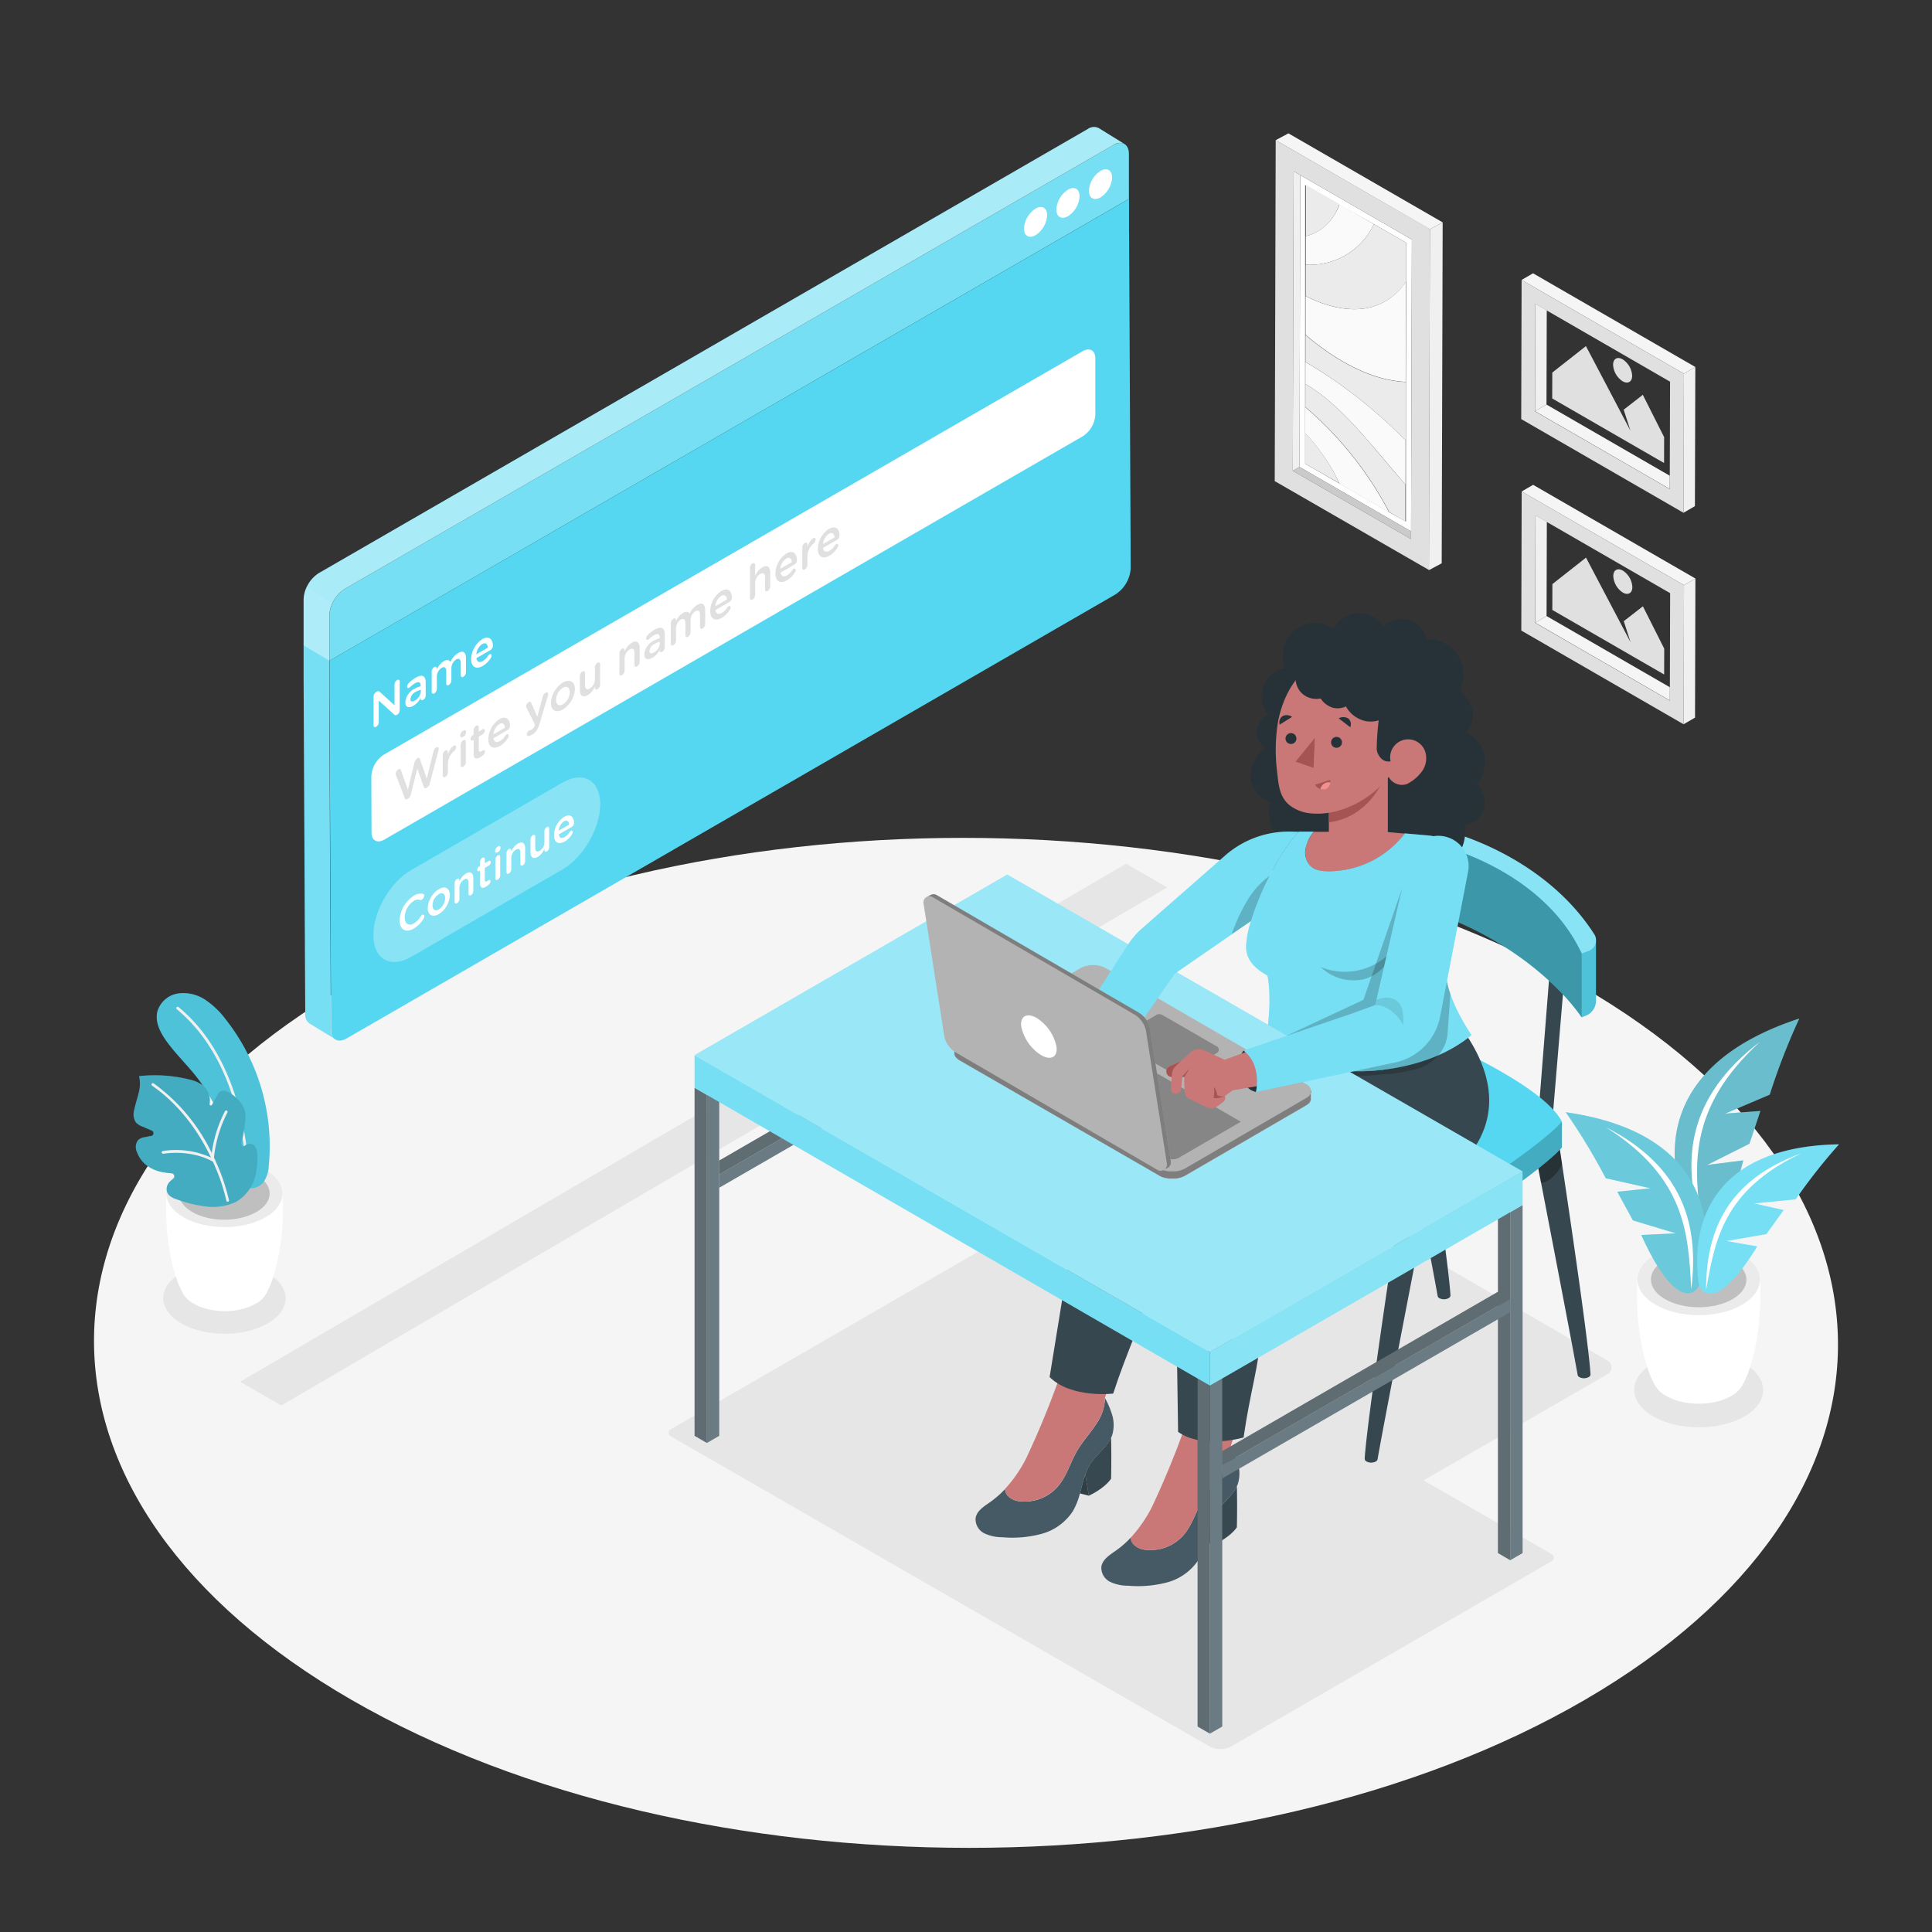 <svg xmlns="http://www.w3.org/2000/svg" viewBox="0 0 500 500"><rect x="0" y="0" width="500" height="500" fill="#333333" stroke="none"/><g id="freepik--Floor--inject-4"><path d="M409,255.09c-88.41-51-231.28-51-319.12,0S2.55,388.9,91,439.94s231.28,51.05,319.12,0S497.45,306.14,409,255.09Z" style="fill:#f5f5f5"></path></g><g id="freepik--Shadows--inject-4"><path d="M69.24,329.48c-6.21-3.58-16.23-3.58-22.4,0s-6.13,9.39.07,13,16.24,3.59,22.4,0S75.44,333.06,69.24,329.48Z" style="fill:#e6e6e6"></path><polygon points="302.07 229.66 72.81 363.74 62.16 357.59 291.43 223.52 302.07 229.66" style="fill:#e6e6e6"></polygon><path d="M416.05,352.12l-50.73-29.38a9.18,9.18,0,0,0-9.17,0L309.9,349.45l-47.52-27.33a6.1,6.1,0,0,0-6.1,0l-82.74,47.8a1,1,0,0,0,0,1.76l139.23,80.16a6.14,6.14,0,0,0,6.11,0L401.62,404a1,1,0,0,0,0-1.76l-33.2-19.12,47.63-27.51A2,2,0,0,0,416.05,352.12Z" style="fill:#e6e6e6"></path><path d="M451.38,352.88c-6.54-3.77-17.11-3.77-23.61,0s-6.46,9.9.08,13.68,17.11,3.77,23.61,0S457.92,356.66,451.38,352.88Z" style="fill:#e6e6e6"></path></g><g id="freepik--Pictures--inject-4"><polygon points="400.3 80.31 432.21 98.74 432.14 123.12 400.23 104.7 400.3 80.31" style="fill:none"></polygon><polygon points="400.3 80.31 400.23 104.7 397.27 106.42 397.35 78.61 400.3 80.31" style="fill:#f0f0f0"></polygon><polygon points="432.14 123.12 432.13 126.54 397.27 106.42 400.23 104.7 432.14 123.12" style="fill:#f5f5f5"></polygon><path d="M393.69,108.46l42,24.25.1-36-42-24.25Zm3.58-2,.08-27.81,2.95,1.7,31.91,18.43-.07,24.38v3.42Z" style="fill:#e0e0e0"></path><polygon points="393.79 72.45 396.75 70.73 438.75 94.98 435.79 96.7 393.79 72.45" style="fill:#f5f5f5"></polygon><polygon points="438.75 94.98 438.64 130.99 435.69 132.71 435.79 96.7 438.75 94.98" style="fill:#f0f0f0"></polygon><polygon points="400.32 135.05 432.23 153.47 432.16 177.86 400.25 159.43 400.32 135.05" style="fill:none"></polygon><polygon points="400.32 135.05 400.25 159.43 397.3 161.15 397.37 133.34 400.32 135.05" style="fill:#f0f0f0"></polygon><polygon points="432.16 177.86 432.15 181.28 397.3 161.15 400.25 159.43 432.16 177.86" style="fill:#f5f5f5"></polygon><path d="M393.71,163.19l42,24.25.1-36-42-24.25Zm3.58-2,.08-27.81,2.95,1.71,31.91,18.42-.07,24.39v3.42Z" style="fill:#e0e0e0"></path><polygon points="393.81 127.19 396.77 125.47 438.77 149.72 435.81 151.43 393.81 127.19" style="fill:#f5f5f5"></polygon><polygon points="438.77 149.72 438.67 185.72 435.71 187.44 435.81 151.43 438.77 149.72" style="fill:#f0f0f0"></polygon><path d="M351,95.35h0c-.38-.18-.76-.36-1.14-.56h0C350.23,95,350.61,95.17,351,95.35Z" style="fill:none"></path><path d="M351.41,95.55h0l-.42-.2h0Z" style="fill:none"></path><polygon points="337.98 47.84 346.7 52.87 355.57 57.99 346.7 52.87 337.98 47.84" style="fill:none"></polygon><polygon points="337.9 76.6 337.92 68.5 337.94 61.11 337.92 68.5 337.9 76.6" style="fill:none"></polygon><path d="M349.85,94.79l-.24-.12.24.12Z" style="fill:none"></path><polygon points="337.8 112.09 337.81 105.32 337.83 99.4 337.81 105.32 337.8 112.09" style="fill:none"></polygon><path d="M354.8,97c-1.12-.4-2.25-.87-3.39-1.4h0C352.55,96.08,353.68,96.55,354.8,97Z" style="fill:none"></path><polygon points="363.89 72.82 363.82 98.82 363.78 113.89 363.82 98.82 363.89 72.82" style="fill:none"></polygon><path d="M337.82,105.32V99.4l.27.15.5.29c4.37,2.64,8.76,6.8,12.85,11.28q1,1.13,2,2.25c3.44,3.95,6.82,8.13,10.28,12l0,9.57-4.18-2.41A91.85,91.85,0,0,0,337.82,105.32Z" style="fill:#ebebeb"></path><path d="M337.77,120l0-7.92a50.2,50.2,0,0,1,8.87,13Z" style="fill:#ebebeb"></path><path d="M346.67,125.14a50.2,50.2,0,0,0-8.87-13l0-6.77a91.85,91.85,0,0,1,21.72,27.25l-12.87-7.43Z" style="fill:#fafafa"></path><path d="M351.41,95.55h0" style="fill:none;stroke:gray;stroke-linecap:round;stroke-linejoin:round;stroke-width:0px"></path><path d="M351,95.35h0" style="fill:none;stroke:gray;stroke-linecap:round;stroke-linejoin:round;stroke-width:0px"></path><path d="M355.4,97.16l-.6-.21c-1.12-.4-2.25-.87-3.39-1.4l-.41-.2c-.39-.18-.77-.36-1.15-.56-.66-.34-1.32-.69-2-1.06.67.37,1.33.72,2,1.06l-.24-.12c-.58-.3-1.16-.61-1.75-.94l-.37-.21-.3-.18a63,63,0,0,1-8.94-6.4l-.38-.33,0-10c6.35,3.25,12.6,4.26,17.64,2.69a15.42,15.42,0,0,0,8.35-6.47l-.07,26A30.69,30.69,0,0,1,355.4,97.16Z" style="fill:#fafafa"></path><path d="M351.45,111.12c-4.09-4.48-8.48-8.64-12.85-11.28l-.5-.29-.27-.15,0-5.74a124.55,124.55,0,0,1,23.39,17.81c.85.81,1.69,1.63,2.54,2.42l0,11.52c-3.46-3.91-6.84-8.09-10.28-12Q352.47,112.25,351.45,111.12Z" style="fill:#fafafa"></path><path d="M337.85,93.66l0-7,.38.33a63,63,0,0,0,8.94,6.4l.3.18.37.21c.59.33,1.17.64,1.75.94l.24.12.16.09h0l-.16-.09c.38.2.76.38,1.14.56l.42.2c1.14.53,2.27,1,3.39,1.4l-.64-.24.64.24.6.21a30.69,30.69,0,0,0,8.42,1.66l0,15.07c-.85-.79-1.69-1.61-2.54-2.42A124.55,124.55,0,0,0,337.85,93.66Z" style="fill:#ebebeb"></path><path d="M337.92,68.5l0-7.39c4-.94,7.13-3.87,8.76-8.24L355.57,58A18.3,18.3,0,0,1,337.92,68.5Z" style="fill:#fafafa"></path><path d="M355.54,79.29c-5,1.57-11.29.56-17.64-2.69l0-8.1A18.3,18.3,0,0,0,355.57,58l8.35,4.82,0,10A15.42,15.42,0,0,1,355.54,79.29Z" style="fill:#ebebeb"></path><path d="M336.31,120.84l28.87,16.67L365.39,62,336.52,45.32Zm23.23,11.73-12.87-7.43h0l-8.9-5.13,0-7.92,0-6.77V99.4l0-5.74,0-7,0-10,0-8.1,0-7.39,0-13.27,8.72,5L355.57,58l8.35,4.82,0,10-.07,26,0,15.07,0,11.52,0,9.57Z" style="fill:#fff"></path><path d="M350,94.89h0" style="fill:none;stroke:gray;stroke-linecap:round;stroke-linejoin:round;stroke-width:0px"></path><path d="M350,94.88l-.16-.09" style="fill:none;stroke:gray;stroke-linecap:round;stroke-linejoin:round;stroke-width:0px"></path><path d="M347.86,93.73c.67.37,1.33.72,2,1.06" style="fill:none;stroke:gray;stroke-linecap:round;stroke-linejoin:round;stroke-width:0px"></path><line x1="349.85" y1="94.79" x2="349.85" y2="94.79" style="fill:none;stroke:gray;stroke-linecap:round;stroke-linejoin:round;stroke-width:0px"></line><path d="M354.8,97l-.64-.24" style="fill:none;stroke:gray;stroke-linecap:round;stroke-linejoin:round;stroke-width:0px"></path><path d="M337.94,61.11l0-13.27,8.72,5C345.07,57.24,342,60.17,337.94,61.11Z" style="fill:#ebebeb"></path><polygon points="336.31 120.84 365.18 137.5 365.17 139.51 334.57 121.84 336.31 120.84" style="fill:#cacaca"></polygon><polygon points="336.52 45.32 336.31 120.84 334.57 121.84 334.79 44.32 336.52 45.32" style="fill:#f0f0f0"></polygon><path d="M329.9,124.51l39.91,23,.25-88.23-39.91-23Zm4.67-2.67.22-77.52,1.73,1L365.39,62l-.21,75.52v2Z" style="fill:#e0e0e0"></path><polygon points="330.15 36.28 333.44 34.51 373.36 57.55 370.06 59.32 330.15 36.28" style="fill:#f5f5f5"></polygon><polygon points="373.36 57.55 373.11 145.78 369.81 147.55 370.06 59.32 373.36 57.55" style="fill:#f0f0f0"></polygon><polygon points="410.44 89.57 401.73 96.42 401.71 103.12 430.66 119.83 430.68 113.14 425.16 102.18 420.21 106.03 421.96 111.47 419.42 106.64 410.44 89.57" style="fill:#e0e0e0"></polygon><path d="M419.94,93c-1.36-.79-2.47-.16-2.47,1.41a5.43,5.43,0,0,0,2.46,4.26c1.36.78,2.47.15,2.47-1.41A5.37,5.37,0,0,0,419.94,93Z" style="fill:#e0e0e0"></path><polygon points="410.46 144.31 401.76 151.16 401.74 157.85 430.68 174.56 430.7 167.87 425.18 156.91 420.23 160.76 421.98 166.2 419.44 161.37 410.46 144.31" style="fill:#e0e0e0"></polygon><path d="M420,147.68c-1.37-.79-2.48-.16-2.48,1.41a5.44,5.44,0,0,0,2.46,4.26c1.36.79,2.47.15,2.47-1.41A5.4,5.4,0,0,0,420,147.68Z" style="fill:#e0e0e0"></path></g><g id="freepik--Plants--inject-4"><path d="M73.1,308.87l-15,.44-15-.44c-.64,10.14,1.34,20.48,4.07,25.53h0a6.86,6.86,0,0,0,3,3c4.43,2.56,11.6,2.56,16,0a6.63,6.63,0,0,0,3-3.11C71.78,329.25,73.74,319,73.1,308.87Z" style="fill:#fff"></path><path d="M68.66,302.72c5.89,3.39,5.92,8.9.07,12.3s-15.36,3.4-21.24,0-5.92-8.91-.07-12.3S62.78,299.32,68.66,302.72Z" style="fill:#ebebeb"></path><path d="M66.34,304.07c4.59,2.65,4.61,6.95,0,9.6s-12,2.65-16.58,0-4.61-6.95-.05-9.6S61.74,301.42,66.34,304.07Z" style="fill:#e0e0e0"></path><g style="opacity:0.15"><path d="M66.34,304.07c4.59,2.65,4.61,6.95,0,9.6s-12,2.65-16.58,0-4.61-6.95-.05-9.6S61.74,301.42,66.34,304.07Z"></path></g><path d="M50.41,278.12c-2.44-3-5.28-5.75-7.52-8.94-1.53-2.18-2.8-4.85-2.16-7.43A6.64,6.64,0,0,1,46,257.12a10.15,10.15,0,0,1,7.06,1.58,21.61,21.61,0,0,1,5.33,5.08,53,53,0,0,1,11.17,37.85,8,8,0,0,1-1.4,4.36,4.35,4.35,0,0,1-4.49,1.37c-4.09-1.22-3.55-6.75-4.22-10a45.26,45.26,0,0,0-4.7-12.76A44.6,44.6,0,0,0,50.41,278.12Z" style="fill:#55D7F1"></path><path d="M50.41,278.12c-2.44-3-5.28-5.75-7.52-8.94-1.53-2.18-2.8-4.85-2.16-7.43A6.64,6.64,0,0,1,46,257.12a10.15,10.15,0,0,1,7.06,1.58,21.61,21.61,0,0,1,5.33,5.08,53,53,0,0,1,11.17,37.85,8,8,0,0,1-1.4,4.36,4.35,4.35,0,0,1-4.49,1.37c-4.09-1.22-3.55-6.75-4.22-10a45.26,45.26,0,0,0-4.7-12.76A44.6,44.6,0,0,0,50.41,278.12Z" style="opacity:0.1"></path><path d="M63.92,303.24a.36.36,0,0,1-.29-.34c-.29-6.57-2.42-29-17.88-41.71a.36.36,0,1,1,.46-.56c15.68,12.91,17.84,35.6,18.13,42.24a.34.34,0,0,1-.34.37Z" style="fill:#f0f0f0"></path><path d="M66.18,304a11,11,0,0,1-5,7,14.15,14.15,0,0,1-7.6,1.27,33.73,33.73,0,0,1-7.7-1.83c-1.24-.42-2.62-1-2.75-2.51a2.76,2.76,0,0,1,.87-2.17c.25-.23.52-.47.8-.68a.8.8,0,0,0-.42-1.43,17.7,17.7,0,0,1-2.19-.27,9.79,9.79,0,0,1-4.62-2.08,7.77,7.77,0,0,1-2.13-3.16,3,3,0,0,1,.31-3.1,3.35,3.35,0,0,1,1.71-.74c.55-.12,1.1-.22,1.65-.31a.73.73,0,0,0,.17-1.4l-2.33-1a4.39,4.39,0,0,1-1.77-1.1,3.88,3.88,0,0,1-.45-3.21c.29-1.46.79-2.86,1.13-4.31A9.16,9.16,0,0,0,36,278.5a37.21,37.21,0,0,1,13,.87,9.27,9.27,0,0,1,3.56,1.56,5.2,5.2,0,0,1,1.68,4.8.34.34,0,0,0,.64.18l1.49-2.75a1.76,1.76,0,0,1,2.31-.74,10.69,10.69,0,0,1,3.41,2.68,5.9,5.9,0,0,1,1.45,4.36,37.53,37.53,0,0,1-1.08,6.4.59.59,0,0,0,.93.62l.07-.05a2,2,0,0,1,1.4-.41c1.32.17,1.65,1.5,1.74,2.64A21.84,21.84,0,0,1,66.18,304Z" style="fill:#55D7F1"></path><path d="M66.18,304a11,11,0,0,1-5,7,14.15,14.15,0,0,1-7.6,1.27,33.73,33.73,0,0,1-7.7-1.83c-1.24-.42-2.62-1-2.75-2.51a2.76,2.76,0,0,1,.87-2.17c.25-.23.52-.47.8-.68a.8.8,0,0,0-.42-1.43,17.7,17.7,0,0,1-2.19-.27,9.79,9.79,0,0,1-4.62-2.08,7.77,7.77,0,0,1-2.13-3.16,3,3,0,0,1,.31-3.1,3.35,3.35,0,0,1,1.71-.74c.55-.12,1.1-.22,1.65-.31a.73.73,0,0,0,.17-1.4l-2.33-1a4.39,4.39,0,0,1-1.77-1.1,3.88,3.88,0,0,1-.45-3.21c.29-1.46.79-2.86,1.13-4.31A9.16,9.16,0,0,0,36,278.5a37.21,37.21,0,0,1,13,.87,9.27,9.27,0,0,1,3.56,1.56,5.2,5.2,0,0,1,1.68,4.8.34.34,0,0,0,.64.18l1.49-2.75a1.76,1.76,0,0,1,2.31-.74,10.69,10.69,0,0,1,3.41,2.68,5.9,5.9,0,0,1,1.45,4.36,37.53,37.53,0,0,1-1.08,6.4.59.59,0,0,0,.93.62l.07-.05a2,2,0,0,1,1.4-.41c1.32.17,1.65,1.5,1.74,2.64A21.84,21.84,0,0,1,66.18,304Z" style="opacity:0.2"></path><path d="M59.25,310.55a53.21,53.21,0,0,0-3.51-10.18.36.36,0,0,0-.12-.27c-.08-.17-.16-.35-.25-.53a33,33,0,0,1,3.48-11.65.36.36,0,0,0-.13-.49.37.37,0,0,0-.49.13A33.35,33.35,0,0,0,54.8,298.4a47.56,47.56,0,0,0-15-18,.36.36,0,1,0-.41.59c7.55,5.25,12.31,12.53,15.21,18.58a22,22,0,0,0-12.45-1.69.36.36,0,0,0,0,.71h.14c.06,0,6.9-1.26,12.81,2.05a52.11,52.11,0,0,1,3.48,10.08.37.37,0,0,0,.28.28H59A.36.36,0,0,0,59.25,310.55Z" style="fill:#f0f0f0"></path><path d="M455.45,331.16l-15.84.46-15.83-.46c-.68,10.69,1.41,21.59,4.29,26.91h0a7.21,7.21,0,0,0,3.13,3.19c4.67,2.69,12.22,2.69,16.86,0a7.1,7.1,0,0,0,3.14-3.27C454.06,352.63,456.13,341.8,455.45,331.16Z" style="fill:#fff"></path><path d="M450.77,324.67c6.21,3.58,6.24,9.39.08,13s-16.19,3.58-22.39,0-6.24-9.38-.08-13S444.57,321.09,450.77,324.67Z" style="fill:#ebebeb"></path><path d="M448.32,326.1c4.84,2.79,4.87,7.32.06,10.12s-12.63,2.79-17.47,0-4.87-7.33-.06-10.12S443.48,323.3,448.32,326.1Z" style="fill:#e0e0e0"></path><g style="opacity:0.15"><path d="M448.32,326.1c4.84,2.79,4.87,7.32.06,10.12s-12.63,2.79-17.47,0-4.87-7.33-.06-10.12S443.48,323.3,448.32,326.1Z"></path></g><path d="M465.65,263.6c-35.68,11.68-36,35.55-28,52.55,2,3.44,8.16,5.29,13.51-15.85l-9.37,1.2L452.75,296l2.83-8.48-9.1.68L458,283.3A170.39,170.39,0,0,1,465.65,263.6Z" style="fill:#55D7F1"></path><path d="M465.65,263.6c-35.68,11.68-36,35.55-28,52.55,2,3.44,8.16,5.29,13.51-15.85l-9.37,1.2L452.75,296l2.83-8.48-9.1.68L458,283.3A170.39,170.39,0,0,1,465.65,263.6Z" style="opacity:0.2"></path><path d="M465.65,263.6c-35.68,11.68-36,35.55-28,52.55,2,3.44,8.16,5.29,13.51-15.85l-9.37,1.2L452.75,296l2.83-8.48-9.1.68L458,283.3A170.39,170.39,0,0,1,465.65,263.6Z" style="fill:#fff;opacity:0.2"></path><path d="M455.55,269.56c-18.81,14.29-20.51,30.66-15.19,47.75C438.47,302.26,436.44,287,455.55,269.56Z" style="fill:#fff"></path><path d="M405.21,287.84c35.17,5,39.44,27.13,34.77,44.3-1.31,3.54-6.73,6.28-15.21-12.52l8.92-.44-11.09-3.34-4.05-7.42,8.59-.89-11.57-2.6A161,161,0,0,0,405.21,287.84Z" style="fill:#55D7F1"></path><path d="M405.21,287.84c35.17,5,39.44,27.13,34.77,44.3-1.31,3.54-6.73,6.28-15.21-12.52l8.92-.44-11.09-3.34-4.05-7.42,8.59-.89-11.57-2.6A161,161,0,0,0,405.21,287.84Z" style="fill:#fff;opacity:0.2"></path><path d="M405.21,287.84c35.17,5,39.44,27.13,34.77,44.3-1.31,3.54-6.73,6.28-15.21-12.52l8.92-.44-11.09-3.34-4.05-7.42,8.59-.89-11.57-2.6A161,161,0,0,0,405.21,287.84Z" style="opacity:0.1"></path><path d="M415.6,291.73c19.9,10.17,24.2,25.14,22.09,41.94C436.94,319.34,436.31,304.83,415.6,291.73Z" style="fill:#fff"></path><path d="M475.94,296.15c-32.25.53-38.58,20-36.3,36,.79,3.34,5.36,6.41,15.12-9.58l-8-1.4,10.37-1.77,4.48-6.24L454,311.45l10.72-1.06A148,148,0,0,1,475.94,296.15Z" style="fill:#55D7F1"></path><path d="M466.14,298.49c-19.07,6.94-24.62,19.95-24.6,35.33C443.82,321,446,308,466.14,298.49Z" style="fill:#fff"></path><path d="M475.94,296.15c-32.25.53-38.58,20-36.3,36,.79,3.34,5.36,6.41,15.12-9.58l-8-1.4,10.37-1.77,4.48-6.24L454,311.45l10.72-1.06A148,148,0,0,1,475.94,296.15Z" style="fill:#fff;opacity:0.2"></path></g><g id="freepik--Window--inject-4"><path d="M89.68,268.74a4,4,0,0,1-.77.35A4,4,0,0,0,89.68,268.74Z" style="fill:#455a64"></path><path d="M88.37,269.22l-.16,0Z" style="fill:#455a64"></path><path d="M87,269.08h0l0,0Z" style="fill:#455a64"></path><path d="M284.37,33.17h0a2.76,2.76,0,0,0-2.86.23l-199,114.93a8.66,8.66,0,0,0-3.94,6.83l0,7.37h0l0,0v.29l0,12.51v.28L79,262.38a2.77,2.77,0,0,0,1.12,2.51h0l0,0,0,0,6.58,4a2.77,2.77,0,0,1-1.08-2.47l-.42-87h0l0-12.8,0,0,0-7.37a8.74,8.74,0,0,1,3.94-6.84l199-114.92a2.8,2.8,0,0,1,2.76-.29Z" style="fill:#55D7F1"></path><path d="M78.59,155.17l0,7.37h0l0,0v.29l0,12.51v.28L79,262.38a2.77,2.77,0,0,0,1.12,2.51h0l0,0,0,0,6.58,4a2.77,2.77,0,0,1-1.08-2.47l-.42-87h0l0-12.8,0,0,0-7.37a7.64,7.64,0,0,1,.87-3.32L79.35,152A7.42,7.42,0,0,0,78.59,155.17Z" style="fill:#fff;opacity:0.2"></path><path d="M85.27,171v-4.3l0,0,0-7.37a7.64,7.64,0,0,1,.87-3.32L79.35,152a7.42,7.42,0,0,0-.76,3.13l0,7.37h0l0,0v.29l0,4.25L85.26,171Z" style="fill:#fff;opacity:0.4"></path><path d="M284.37,33.17h0a2.76,2.76,0,0,0-2.86.23l-199,114.93a8.42,8.42,0,0,0-3.18,3.7L86.13,156a8.37,8.37,0,0,1,3.07-3.52l199-114.92a2.8,2.8,0,0,1,2.76-.29Z" style="fill:#fff;opacity:0.5"></path><path d="M292.15,47.19l0,0,0-7.37c0-2.52-1.79-3.53-4-2.27L89.2,152.43a8.74,8.74,0,0,0-3.94,6.84l0,7.34,0,0V171L292.16,51.47Z" style="fill:#55D7F1"></path><path d="M292.15,47.19l0,0,0-7.37c0-2.52-1.79-3.53-4-2.27L89.2,152.43a8.74,8.74,0,0,0-3.94,6.84l0,7.34,0,0V171L292.16,51.47Z" style="fill:#fff;opacity:0.2"></path><path d="M292.19,60l0-8.52L85.27,171l0,8.5h0l.42,87c0,2.5,1.77,3.52,4,2.26l199-114.93a8.69,8.69,0,0,0,3.94-6.82l-.42-87Z" style="fill:#55D7F1"></path><path d="M102.77,176c.37-.22.67-.05.67.37l0,7.45a1.48,1.48,0,0,1-.66,1.17l-.06,0a.52.52,0,0,1-.7-.07l-4-3.61,0,5.63a1.5,1.5,0,0,1-.66,1.15c-.38.21-.68,0-.68-.38l0-7.44a1.51,1.51,0,0,1,.68-1.19l.15-.08a.53.53,0,0,1,.71,0l3.88,3.52,0-5.45A1.47,1.47,0,0,1,102.77,176Z" style="fill:#fff"></path><path d="M109.54,175c.43.23.63.83.63,1.7V180a1.39,1.39,0,0,1-.65,1.12c-.39.22-.65.06-.65-.28v-.25a4.87,4.87,0,0,1-1.9,2.07c-1.09.63-2.06.47-2.07-.87v0a4.29,4.29,0,0,1,2.4-3.55,5.19,5.19,0,0,1,1.57-.62v-.17c0-.95-.51-1.16-1.45-.62a5.54,5.54,0,0,0-1.29,1,2.12,2.12,0,0,1-.21.15c-.31.18-.57.05-.57-.31a1.29,1.29,0,0,1,.37-.82,8.45,8.45,0,0,1,1.87-1.47C108.48,174.89,109.12,174.78,109.54,175Zm-.63,4v-.45a3.7,3.7,0,0,0-1.33.5,2.39,2.39,0,0,0-1.37,1.91v0c0,.65.5.73,1.14.36a3,3,0,0,0,1.56-2.34" style="fill:#fff"></path><path d="M118.59,169c1.27-.73,2-.25,2,1.39V174a1.46,1.46,0,0,1-.66,1.15c-.38.22-.68,0-.68-.38v-3.11c0-1.06-.43-1.38-1.18-1a2.71,2.71,0,0,0-1.25,2.38v3.09a1.45,1.45,0,0,1-.66,1.14c-.37.22-.67.06-.67-.37v-3.12c0-1-.45-1.37-1.19-.94a2.71,2.71,0,0,0-1.24,2.38v3.08a1.45,1.45,0,0,1-.67,1.15c-.37.21-.67,0-.67-.38v-5.3a1.42,1.42,0,0,1,.66-1.15c.37-.22.67,0,.67.38v.32a4.59,4.59,0,0,1,1.78-2.19c.84-.48,1.44-.36,1.75.18A5,5,0,0,1,118.59,169Z" style="fill:#fff"></path><path d="M127.56,167.12a1.35,1.35,0,0,1-.63,1.11l-3.65,2.11c.15,1,.82,1.22,1.68.73a4.08,4.08,0,0,0,1.38-1.39,1.14,1.14,0,0,1,.35-.34c.29-.17.52,0,.52.33a1.21,1.21,0,0,1-.17.57,6,6,0,0,1-2.1,2.1c-1.69,1-3,.31-3-1.76v0a6.37,6.37,0,0,1,2.84-5.14C126.64,164.35,127.56,165.58,127.56,167.12Zm-4.29,2.21,3-1.73c-.09-.94-.6-1.42-1.48-.91a3.5,3.5,0,0,0-1.51,2.64" style="fill:#fff"></path><path d="M280.21,90.88c1.79-1,3.26-.21,3.26,1.86l0,14.55a7.12,7.12,0,0,1-3.24,5.61L99.41,217.32c-1.8,1-3.26.2-3.26-1.86l-.05-14.55a7.18,7.18,0,0,1,3.24-5.61Z" style="fill:#fff"></path><path d="M108,196.22c.35-.2.59-.08.69.23l1.76,5.07,1.76-7.14a1.56,1.56,0,0,1,.66-.94c.37-.21.67-.06.68.36a1.15,1.15,0,0,1-.07.35l-2.26,8.68a1.7,1.7,0,0,1-.71,1l-.13.08c-.33.19-.58.09-.69-.24L108,198.91l-1.7,6.8a1.67,1.67,0,0,1-.71,1l-.13.07a.44.44,0,0,1-.71-.23l-2.3-6a.61.61,0,0,1-.06-.28,1.49,1.49,0,0,1,.7-1.16c.32-.19.58-.09.67.19l1.8,5.07,1.72-7.08a1.63,1.63,0,0,1,.68-1Z" style="fill:#e0e0e0"></path><path d="M117.38,193c.42-.24.66-.07.67.38a1.43,1.43,0,0,1-.53,1,4.35,4.35,0,0,0-1.6,3.54v2a1.49,1.49,0,0,1-.67,1.16c-.37.21-.66,0-.67-.39v-5.3a1.43,1.43,0,0,1,.66-1.15c.37-.22.67-.05.67.38v.69A4.25,4.25,0,0,1,117.38,193Z" style="fill:#e0e0e0"></path><path d="M119.87,189.11c.43-.25.76-.14.76.31v.08a1.5,1.5,0,0,1-.76,1.21c-.43.24-.76.13-.76-.33v-.07A1.5,1.5,0,0,1,119.87,189.11Z" style="fill:#e0e0e0"></path><path d="M119.87,191.59c.38-.22.68-.05.68.38l0,5.3a1.45,1.45,0,0,1-.68,1.16c-.36.21-.66,0-.66-.38l0-5.3A1.48,1.48,0,0,1,119.87,191.59Z" style="fill:#e0e0e0"></path><path d="M123.24,187.82c.36-.21.66,0,.66.38v1.14l1-.61c.32-.18.59,0,.59.32a1.27,1.27,0,0,1-.58,1l-1,.6V194c0,.59.27.68.72.41.15-.08.29-.2.33-.22.3-.17.57,0,.57.31a1.28,1.28,0,0,1-.36.8,4.16,4.16,0,0,1-.91.7c-1,.57-1.68.48-1.69-1v-3.53l-.21.12c-.33.19-.58,0-.58-.32a1.21,1.21,0,0,1,.57-1l.22-.13V189A1.47,1.47,0,0,1,123.24,187.82Z" style="fill:#e0e0e0"></path><path d="M132,187.84a1.36,1.36,0,0,1-.63,1.1l-3.66,2.11c.15,1,.83,1.23,1.69.73a4,4,0,0,0,1.37-1.38,1,1,0,0,1,.35-.34c.3-.17.53,0,.53.32a1.27,1.27,0,0,1-.18.58,6,6,0,0,1-2.09,2.09c-1.69,1-3,.32-3-1.75a6.35,6.35,0,0,1,2.85-5.16C131.05,185.07,132,186.3,132,187.84Zm-4.3,2.21,3-1.73c-.09-.94-.6-1.42-1.48-.91a3.48,3.48,0,0,0-1.51,2.64" style="fill:#e0e0e0"></path><path d="M141.22,179.27c.35-.2.64-.05.64.35a2.18,2.18,0,0,1-.05.4l-2.12,7.11c-.49,1.65-1,2.47-2,3a2.36,2.36,0,0,1-.93.34c-.2,0-.41,0-.41-.39a1.2,1.2,0,0,1,.53-1,1,1,0,0,1,.25-.09,1.54,1.54,0,0,0,.46-.17,1.88,1.88,0,0,0,.83-1.19l0-.17-2.18-4.31a.69.69,0,0,1-.08-.32,1.42,1.42,0,0,1,.66-1.13c.35-.2.53-.08.65.21l1.59,3.55,1.44-5.3A1.56,1.56,0,0,1,141.22,179.27Z" style="fill:#e0e0e0"></path><path d="M145.68,176.63c1.79-1,3.1-.23,3.11,1.69v0a6.69,6.69,0,0,1-3.11,5.29c-1.78,1-3.1.23-3.1-1.68A6.65,6.65,0,0,1,145.68,176.63Zm1.78,2.5v0c0-1.18-.75-1.73-1.8-1.13a3.82,3.82,0,0,0-1.75,3.15v0c0,1.16.75,1.72,1.79,1.11a3.81,3.81,0,0,0,1.76-3.14" style="fill:#e0e0e0"></path><path d="M154.64,171.52c.37-.21.68-.05.68.38l0,5.3a1.49,1.49,0,0,1-.68,1.16c-.36.21-.67.06-.67-.38v-.34a4.63,4.63,0,0,1-1.82,2.23c-1.31.76-2.08.19-2.09-1.37v-3.57a1.49,1.49,0,0,1,.67-1.16c.37-.21.67,0,.67.39v3.11c0,1,.46,1.36,1.25.9a2.77,2.77,0,0,0,1.31-2.41v-3.08A1.49,1.49,0,0,1,154.64,171.52Z" style="fill:#e0e0e0"></path><path d="M163.46,166.36c1.31-.75,2.08-.18,2.08,1.37v3.57a1.42,1.42,0,0,1-.66,1.15c-.38.22-.68.06-.68-.37V169c0-1-.45-1.38-1.25-.92a2.82,2.82,0,0,0-1.31,2.42v3.08a1.47,1.47,0,0,1-.67,1.16c-.36.21-.66,0-.66-.39l0-5.3a1.46,1.46,0,0,1,.66-1.15c.38-.22.67,0,.68.39v.32A4.63,4.63,0,0,1,163.46,166.36Z" style="fill:#e0e0e0"></path><path d="M171.4,162.58c.43.24.63.83.63,1.71v3.29a1.42,1.42,0,0,1-.65,1.12c-.38.22-.65.06-.65-.28v-.25a4.87,4.87,0,0,1-1.9,2.07c-1.09.63-2.06.47-2.07-.87v0a4.27,4.27,0,0,1,2.4-3.54,5.1,5.1,0,0,1,1.57-.63V165c0-.95-.51-1.16-1.45-.62a5.81,5.81,0,0,0-1.29,1,1.19,1.19,0,0,1-.21.15c-.31.18-.56,0-.57-.31a1.32,1.32,0,0,1,.37-.82,8.75,8.75,0,0,1,1.87-1.47C170.33,162.45,171,162.33,171.4,162.58Zm-.64,4v-.46a3.94,3.94,0,0,0-1.32.5,2.39,2.39,0,0,0-1.37,1.91v0c0,.64.5.72,1.14.35a3,3,0,0,0,1.55-2.33" style="fill:#e0e0e0"></path><path d="M180.45,156.55c1.27-.73,2-.25,2.05,1.39v3.57a1.44,1.44,0,0,1-.66,1.15c-.37.22-.67.06-.68-.38v-3.1c0-1.07-.44-1.39-1.2-1a2.69,2.69,0,0,0-1.24,2.37v3.09a1.42,1.42,0,0,1-.66,1.14c-.38.22-.67.07-.68-.37v-3.12c0-1-.45-1.37-1.19-.94a2.73,2.73,0,0,0-1.24,2.38v3.08a1.44,1.44,0,0,1-.67,1.15c-.37.22-.67.06-.67-.38l0-5.3a1.44,1.44,0,0,1,.67-1.15c.37-.22.67-.05.67.38v.32a4.59,4.59,0,0,1,1.78-2.19c.84-.48,1.44-.36,1.74.18A5.06,5.06,0,0,1,180.45,156.55Z" style="fill:#e0e0e0"></path><path d="M189.42,154.68a1.38,1.38,0,0,1-.62,1.1l-3.66,2.11c.15,1,.82,1.23,1.69.73a4.2,4.2,0,0,0,1.37-1.38,1,1,0,0,1,.34-.34c.3-.17.54,0,.54.32a1.23,1.23,0,0,1-.18.57,6.09,6.09,0,0,1-2.09,2.1c-1.69,1-3,.31-3-1.76a6.33,6.33,0,0,1,2.84-5.15C188.5,151.9,189.42,153.13,189.42,154.68Zm-4.29,2.2,3-1.73c-.09-.94-.6-1.42-1.49-.91a3.52,3.52,0,0,0-1.5,2.64" style="fill:#e0e0e0"></path><path d="M194.75,145.8c.38-.21.68,0,.68.38v2.89a4.58,4.58,0,0,1,1.82-2.22c1.31-.76,2.07-.19,2.08,1.37v3.57a1.43,1.43,0,0,1-.67,1.15c-.37.22-.67.06-.67-.38v-3.1c0-1-.45-1.38-1.25-.92a2.79,2.79,0,0,0-1.31,2.42V154a1.44,1.44,0,0,1-.67,1.15c-.37.22-.67.06-.67-.38l0-7.86A1.45,1.45,0,0,1,194.75,145.8Z" style="fill:#e0e0e0"></path><path d="M206.25,145a1.35,1.35,0,0,1-.63,1.1L202,148.17c.15,1,.82,1.23,1.68.73a4.14,4.14,0,0,0,1.38-1.38,1.1,1.1,0,0,1,.34-.34c.3-.17.53,0,.54.32a1.31,1.31,0,0,1-.18.57,6,6,0,0,1-2.09,2.1c-1.69,1-3,.32-3-1.75a6.34,6.34,0,0,1,2.84-5.16C205.32,142.19,206.25,143.41,206.25,145Zm-4.3,2.2,3-1.72c-.1-.95-.61-1.43-1.49-.92a3.52,3.52,0,0,0-1.51,2.64" style="fill:#e0e0e0"></path><path d="M210.41,139.31c.43-.25.67-.07.67.37a1.4,1.4,0,0,1-.53,1,4.29,4.29,0,0,0-1.59,3.53v2a1.42,1.42,0,0,1-.67,1.15c-.36.21-.66.06-.66-.38l0-5.3a1.45,1.45,0,0,1,.66-1.16c.38-.21.68,0,.68.39v.68A4.26,4.26,0,0,1,210.41,139.31Z" style="fill:#e0e0e0"></path><path d="M217.28,138.59a1.33,1.33,0,0,1-.63,1.1L213,141.8c.15,1,.82,1.23,1.68.73a4,4,0,0,0,1.38-1.38,1,1,0,0,1,.34-.34c.3-.17.54,0,.54.32a1.27,1.27,0,0,1-.18.58,6,6,0,0,1-2.1,2.09c-1.68,1-3,.32-3-1.75a6.35,6.35,0,0,1,2.84-5.16C216.35,135.82,217.28,137.05,217.28,138.59ZM213,140.8l3-1.73c-.09-.95-.61-1.42-1.49-.91A3.48,3.48,0,0,0,213,140.8" style="fill:#e0e0e0"></path><path d="M145.55,202.54c5.39-3.11,9.77-.62,9.79,5.58S151,221.84,145.61,225l-39.2,22.63c-5.38,3.11-9.76.61-9.78-5.58s4.34-13.73,9.72-16.84Z" style="fill:#55D7F1"></path><g style="opacity:0.3"><path d="M145.55,202.54c5.39-3.11,9.77-.62,9.79,5.58S151,221.84,145.61,225l-39.2,22.63c-5.38,3.11-9.76.61-9.78-5.58s4.34-13.73,9.72-16.84Z" style="fill:#fff"></path></g><path d="M107.08,231.84a2.9,2.9,0,0,1,2.44-.48c.14,0,.25.17.25.43a1.32,1.32,0,0,1-.62,1.05.46.46,0,0,1-.38.08,2,2,0,0,0-1.7.25,5.21,5.21,0,0,0-2.33,4.24c0,1.62,1,2.35,2.35,1.57a5.18,5.18,0,0,0,1.78-1.82,1.22,1.22,0,0,1,.37-.38c.32-.18.59,0,.59.33a1.18,1.18,0,0,1-.2.63,7.3,7.3,0,0,1-2.57,2.58c-2.08,1.2-3.63.24-3.64-2.11A7.92,7.92,0,0,1,107.08,231.84Z" style="fill:#fff"></path><path d="M113.56,230.13c1.65-1,2.86-.22,2.87,1.55a6.16,6.16,0,0,1-2.87,4.89c-1.64.94-2.85.21-2.86-1.54v0A6.15,6.15,0,0,1,113.56,230.13Zm1.64,2.3v0c0-1.09-.69-1.6-1.66-1a3.49,3.49,0,0,0-1.6,2.9v0c0,1.08.68,1.58,1.64,1a3.52,3.52,0,0,0,1.62-2.89" style="fill:#fff"></path><path d="M120.58,226.07c1.21-.7,1.91-.17,1.91,1.26v3.29a1.31,1.31,0,0,1-.61,1.06c-.34.19-.61,0-.62-.35v-2.86c0-.95-.42-1.26-1.15-.84a2.56,2.56,0,0,0-1.21,2.23v2.83a1.29,1.29,0,0,1-.63,1.06c-.32.19-.61.06-.61-.35v-4.87a1.33,1.33,0,0,1,.61-1.07c.35-.2.62-.05.62.36v.29A4.34,4.34,0,0,1,120.58,226.07Z" style="fill:#fff"></path><path d="M124.84,222c.33-.19.61,0,.62.34v1.06l1-.56c.3-.17.54-.05.55.29a1.18,1.18,0,0,1-.55.92l-1,.56v3c0,.55.25.63.66.39a2.41,2.41,0,0,0,.3-.2c.28-.16.53-.05.53.28a1.17,1.17,0,0,1-.33.73,3.78,3.78,0,0,1-.84.65c-.91.53-1.55.44-1.55-.91v-3.25l-.2.12c-.29.17-.53,0-.53-.31a1.13,1.13,0,0,1,.53-.9l.2-.12v-1A1.34,1.34,0,0,1,124.84,222Z" style="fill:#fff"></path><path d="M128.83,219.08c.39-.22.69-.13.7.29v.08a1.37,1.37,0,0,1-.7,1.1c-.4.23-.7.12-.7-.3v-.07A1.39,1.39,0,0,1,128.83,219.08Z" style="fill:#fff"></path><path d="M128.83,221.36c.35-.19.62,0,.62.37l0,4.87a1.32,1.32,0,0,1-.62,1.06c-.33.19-.61.06-.62-.35v-4.87A1.35,1.35,0,0,1,128.83,221.36Z" style="fill:#fff"></path><path d="M134,218.34c1.21-.7,1.91-.17,1.91,1.26v3.29a1.3,1.3,0,0,1-.61,1.06c-.34.19-.62.05-.62-.35v-2.86c0-1-.42-1.26-1.16-.84a2.55,2.55,0,0,0-1.2,2.23V225a1.32,1.32,0,0,1-.63,1.06c-.33.2-.61.06-.61-.35V220.8a1.32,1.32,0,0,1,.61-1.07c.34-.2.62,0,.62.36v.29A4.28,4.28,0,0,1,134,218.34Z" style="fill:#fff"></path><path d="M141.51,214.05c.33-.2.62-.05.62.35l0,4.88a1.35,1.35,0,0,1-.63,1.06c-.33.2-.61.06-.61-.34v-.32a4.25,4.25,0,0,1-1.68,2.06c-1.21.7-1.92.17-1.92-1.27v-3.28a1.32,1.32,0,0,1,.61-1.06c.34-.2.62,0,.62.35v2.86c0,1,.42,1.26,1.15.84A2.58,2.58,0,0,0,140.9,218v-2.83A1.34,1.34,0,0,1,141.51,214.05Z" style="fill:#fff"></path><path d="M148.55,213a1.26,1.26,0,0,1-.57,1l-3.37,1.94c.14.93.75,1.13,1.55.67a4,4,0,0,0,1.27-1.27.92.92,0,0,1,.31-.31c.27-.16.49,0,.49.3a1.13,1.13,0,0,1-.16.52,5.57,5.57,0,0,1-1.93,1.93c-1.55.9-2.76.29-2.76-1.61v0A5.79,5.79,0,0,1,146,211.4C147.7,210.42,148.55,211.54,148.55,213Zm-4,2,2.75-1.59c-.08-.86-.55-1.31-1.37-.84A3.21,3.21,0,0,0,144.6,215" style="fill:#fff"></path><path d="M268,54c1.65-1,3-.19,3,1.7a6.57,6.57,0,0,1-3,5.16c-1.64.95-3,.19-3-1.71A6.59,6.59,0,0,1,268,54Z" style="fill:#fff"></path><path d="M276.39,49.1c1.65-1,3-.19,3,1.7a6.53,6.53,0,0,1-3,5.15c-1.65.95-3,.19-3-1.71A6.52,6.52,0,0,1,276.39,49.1Z" style="fill:#fff"></path><path d="M284.81,44.24c1.64-1,3-.19,3,1.7a6.56,6.56,0,0,1-3,5.15c-1.65.95-3,.19-3-1.71A6.55,6.55,0,0,1,284.81,44.24Z" style="fill:#fff"></path></g><g id="freepik--Character--inject-4"><path d="M360.57,275.21h6.61s7.67,50.41,8.2,60.07a.85.85,0,0,1-.5.69,2.61,2.61,0,0,1-2.37,0,.85.85,0,0,1-.46-.61h0C371.1,329.6,360.57,275.21,360.57,275.21Z" style="fill:#37474f"></path><path d="M367.18,275.21s.33,2.17.85,5.66c-1,2.27-3.35,4.74-5.44,4.79l-2-10.45Z" style="opacity:0.3"></path><path d="M368,317.48h-6.61s-7.68,50.41-8.21,60.07a.85.85,0,0,0,.5.69,2.63,2.63,0,0,0,2.38,0,.87.87,0,0,0,.46-.6h0C357.45,371.87,368,317.48,368,317.48Z" style="fill:#37474f"></path><path d="M361.37,317.48l-.86,5.66a17.22,17.22,0,0,0,6.13,1.27c.81-4.24,1.34-6.93,1.34-6.93Z" style="opacity:0.3"></path><path d="M396.81,295.65h6.6s7.68,50.4,8.21,60.07a.83.83,0,0,1-.5.68,2.57,2.57,0,0,1-2.38,0,.85.85,0,0,1-.46-.6h0C407.33,350,396.81,295.65,396.81,295.65Z" style="fill:#37474f"></path><path d="M403.41,295.65l.86,5.65c-1.06,2.27-3.35,4.75-5.45,4.79-.81-4.24-2-10.44-2-10.44Z" style="opacity:0.3"></path><path d="M328.88,295h-6.61s-7.68,50.41-8.21,60.07a.85.85,0,0,0,.5.69,2.63,2.63,0,0,0,2.38,0,.84.84,0,0,0,.46-.6h0C318.35,349.34,328.88,295,328.88,295Z" style="fill:#37474f"></path><path d="M322.27,295s-.33,2.17-.85,5.66c1.12,1.33,3.6,3.4,5.7,3.44l1.76-9.1Z" style="opacity:0.3"></path><polygon points="401.1 250.87 398.2 287.61 401.73 290.27 404.9 252.42 401.1 250.87" style="fill:#37474f"></polygon><polygon points="363.85 229.84 360.95 266.59 364.48 269.24 367.65 231.39 363.85 229.84" style="fill:#37474f"></polygon><path d="M354.94,261.82s-22.08,6.21-39.1,22.58v6.69c3.14,3.77,27,22.38,52.14,30.1,16.77-7.72,33.37-20.69,36.23-24.22v-6.7C397.9,277.93,354.94,261.82,354.94,261.82Z" style="fill:#55D7F1"></path><path d="M315.84,284.4v6.69c3.14,3.77,27,22.38,52.14,30.1v-6.7C342.87,306.77,319,288.16,315.84,284.4Z" style="fill:#fff;opacity:0.2"></path><path d="M368,314.49v6.7c16.77-7.72,33.37-20.69,36.23-24.22v-6.7C401.35,293.8,384.75,306.77,368,314.49Z" style="opacity:0.2"></path><path d="M413.05,243.33a2.83,2.83,0,0,0-.43-1.5c-14.72-23.07-45.22-30.19-52-28.44l-3.16,3.19v16.54c23.53,3,43.71,18.33,51.86,30.17l1.08-.43a4.17,4.17,0,0,0,2.64-3.87V243.32Z" style="fill:#55D7F1"></path><path d="M413.05,243.33a2.89,2.89,0,0,1-1.91,2.77l-1.8.65v16.54l1.08-.43a4.17,4.17,0,0,0,2.64-3.87V243.32Z" style="opacity:0.1"></path><path d="M409.34,246.75l1.8-.65a2.89,2.89,0,0,0,1.91-2.77,2.83,2.83,0,0,0-.43-1.5c-14.72-23.07-45.22-30.19-52-28.44l-3.16,3.19C364.26,215.33,397.79,222,409.34,246.75Z" style="fill:#fff;opacity:0.3"></path><path d="M357.48,216.58v16.54c23.53,3,43.71,18.33,51.86,30.17V246.75C397.79,222,364.26,215.33,357.48,216.58Z" style="opacity:0.3"></path><path d="M313.43,394.18l.91,5.48c4.35-2.07,5.75-4.4,5.75-4.4.11-4.2.06-8.53,0-10.64-1.15,2.56-3.68,4.29-5.26,6.65A12.86,12.86,0,0,0,313.43,394.18Z" style="fill:#455a64"></path><path d="M312,399.07l2.31.59-.91-5.48C312.86,395.76,312.48,397.43,312,399.07Z" style="fill:#455a64"></path><path d="M313.43,394.18l.91,5.48c4.35-2.07,5.75-4.4,5.75-4.4.11-4.2.06-8.53,0-10.64-1.15,2.56-3.68,4.29-5.26,6.65A12.86,12.86,0,0,0,313.43,394.18Z" style="opacity:0.2"></path><path d="M312,399.07l2.31.59-.91-5.48C312.86,395.76,312.48,397.43,312,399.07Z" style="opacity:0.3"></path><path d="M320.32,378.55a22.34,22.34,0,0,0-1.8-4.18,11.9,11.9,0,0,1-2,6.31c-1.56,2.52-3.65,4.7-5.16,7.26-1.83,3.12-2.77,6.78-5.18,9.48a11.34,11.34,0,0,1-9.47,3.69,5,5,0,0,1-3.47-1.56,2.7,2.7,0,0,1-.57-1.65,24.46,24.46,0,0,1-3.91,3.42c-1.58,1.11-3.47,2.27-3.73,4.18a4.06,4.06,0,0,0,2.27,3.88,10.7,10.7,0,0,0,4.62,1,29.77,29.77,0,0,0,10.18-.87,14.13,14.13,0,0,0,8.12-5.9,18,18,0,0,0,1.82-4.58c.45-1.64.83-3.31,1.4-4.89a12.86,12.86,0,0,1,1.42-2.91c1.58-2.36,4.11-4.09,5.26-6.65.06-.14.14-.27.19-.41A9.05,9.05,0,0,0,320.32,378.55Z" style="fill:#455a64"></path><path d="M296.7,401.11a11.34,11.34,0,0,0,9.47-3.69c2.41-2.7,3.35-6.36,5.18-9.48,1.51-2.56,3.6-4.74,5.16-7.26a11.9,11.9,0,0,0,2-6.31c.42-1.63,1.26-3.57,1.07-3.92-4.5-.4-7.5-1.52-12.54-2.23a228.56,228.56,0,0,1-8.88,21.7,34.93,34.93,0,0,1-5.51,8,2.7,2.7,0,0,0,.57,1.65A5,5,0,0,0,296.7,401.11Z" style="fill:#c97777"></path><path d="M326.32,345.09c-.55,8.72-2.78,15-4.48,26.93,0,0-10.44,3.11-16.95-1.44l-.27-18.31Z" style="fill:#37474f"></path><path d="M280.88,381.6l.91,5.48c4.35-2.07,5.75-4.4,5.75-4.4.11-4.21.06-8.54,0-10.64-1.15,2.56-3.68,4.28-5.26,6.64A12.93,12.93,0,0,0,280.88,381.6Z" style="fill:#455a64"></path><path d="M279.48,386.48l2.31.6-.91-5.48C280.31,383.18,279.93,384.85,279.48,386.48Z" style="fill:#455a64"></path><path d="M280.88,381.6l.91,5.48c4.35-2.07,5.75-4.4,5.75-4.4.11-4.21.06-8.54,0-10.64-1.15,2.56-3.68,4.28-5.26,6.64A12.93,12.93,0,0,0,280.88,381.6Z" style="opacity:0.2"></path><path d="M279.48,386.48l2.31.6-.91-5.48C280.31,383.18,279.93,384.85,279.48,386.48Z" style="opacity:0.3"></path><path d="M287.77,366a22.06,22.06,0,0,0-1.8-4.18,12,12,0,0,1-2,6.31c-1.56,2.52-3.65,4.69-5.16,7.25-1.83,3.12-2.77,6.79-5.18,9.49a11.37,11.37,0,0,1-9.47,3.69,5,5,0,0,1-3.47-1.56,2.73,2.73,0,0,1-.57-1.65,25.5,25.5,0,0,1-3.91,3.42c-1.58,1.1-3.47,2.26-3.73,4.17a4.08,4.08,0,0,0,2.27,3.89,10.69,10.69,0,0,0,4.62,1,29.28,29.28,0,0,0,10.18-.87,14.07,14.07,0,0,0,8.12-5.89,18.1,18.1,0,0,0,1.82-4.59c.45-1.63.83-3.3,1.4-4.88a12.93,12.93,0,0,1,1.42-2.92c1.58-2.36,4.11-4.08,5.26-6.64.06-.14.14-.27.19-.41A9.05,9.05,0,0,0,287.77,366Z" style="fill:#455a64"></path><path d="M264.15,388.53a11.37,11.37,0,0,0,9.47-3.69c2.41-2.7,3.35-6.37,5.18-9.49,1.51-2.56,3.6-4.73,5.16-7.25a12,12,0,0,0,2-6.31c.42-1.63,1.26-3.57,1.07-3.93-4.5-.39-7.5-1.52-12.54-2.23a228.74,228.74,0,0,1-8.88,21.71,35.15,35.15,0,0,1-5.51,8,2.73,2.73,0,0,0,.57,1.65A5,5,0,0,0,264.15,388.53Z" style="fill:#c97777"></path><path d="M297.09,334.88c-2,8.5-5.28,14.35-9,25.78,0,0-10.81,1.3-16.45-4.28l4.85-29.86Z" style="fill:#37474f"></path><path d="M363.3,311.31c6.24-2.69,34.5-16.75,15.79-44.06l-46.36-6.66c-1.52,14.55-14.89,24.08-14.89,24.08Z" style="fill:#37474f"></path><path d="M347.18,221.69a15.14,15.14,0,0,1-17.12-6c-1.44-2.25-2.34-5.56-1.14-8a7.81,7.81,0,0,1-5.24-6.25,9,9,0,0,1,3.85-7.9,5,5,0,0,1-2.26-4.49,5,5,0,0,1,3-4.06,7.4,7.4,0,0,1,4.3-12.06,8.92,8.92,0,0,1,2.63-9.93,8.54,8.54,0,0,1,10-.3,7.31,7.31,0,0,1,6.17-4,7.62,7.62,0,0,1,6.68,3.48,6.8,6.8,0,0,1,6.7-1.72,6.25,6.25,0,0,1,4.32,5,9.12,9.12,0,0,1,8.59,13.39,8.16,8.16,0,0,1,3.45,5.31,6.42,6.42,0,0,1-1.69,5.34,8.56,8.56,0,0,1,2.69,13.39,6.52,6.52,0,0,1,1.93,6.54,6,6,0,0,1-5.05,4.1,10,10,0,0,1-17.73,8,8.37,8.37,0,0,1-6.45,3.54A10.78,10.78,0,0,1,347.18,221.69Z" style="fill:#263238"></path><path d="M354,275.69a50.26,50.26,0,0,0,25.08-8.44A64.21,64.21,0,0,0,371.93,257l-41.39,3.72c-.41,3.43-.71,6.82-.93,10.16A50.26,50.26,0,0,0,354,275.69Z" style="fill:#c97777"></path><path d="M339.38,224.35a6.84,6.84,0,0,0,4.42,1.18,24.86,24.86,0,0,0,19.76-9.8l-4.39-.39V201.22l-15.26,5.89v8.16H340a11.43,11.43,0,0,0-1.87,3.31C337.48,220.57,337.76,223,339.38,224.35Z" style="fill:#c97777"></path><path d="M358.1,201.63c-2.48,5.6-7.42,10.39-14.19,11.19v-5.71Z" style="fill:#a65353"></path><path d="M376.41,240.77c1.2-2.13,1-10.69.66-17a8,8,0,0,0-7.3-7.55l-6.21-.54a24.83,24.83,0,0,1-19.76,9.81c-2.31,0-4.85-.41-5.77-3.24a5.27,5.27,0,0,1-.2-2.43,9.78,9.78,0,0,1,2.17-4.59h-3.79c-3.63,3.22-9.81,14.24-12.46,23.06a28,28,0,0,0-1.25,6.21c-.27,4.43,3.15,6.6,5.51,8,0,0,1.6,6.54-.79,18.67,11.64,8.2,38.73,9.06,53.61-3.28C373,256.05,372.48,247.75,376.41,240.77Z" style="fill:#55D7F1"></path><path d="M376.41,240.77c1.2-2.13,1-10.69.66-17a8,8,0,0,0-7.3-7.55l-6.21-.54a24.83,24.83,0,0,1-19.76,9.81c-2.31,0-4.85-.41-5.77-3.24a5.27,5.27,0,0,1-.2-2.43,9.78,9.78,0,0,1,2.17-4.59h-3.79c-3.63,3.22-9.81,14.24-12.46,23.06a28,28,0,0,0-1.25,6.21c-.27,4.43,3.15,6.6,5.51,8,0,0,1.6,6.54-.79,18.67,11.64,8.2,38.73,9.06,53.61-3.28C373,256.05,372.48,247.75,376.41,240.77Z" style="fill:#fff;opacity:0.2"></path><path d="M362.75,276.43a11.73,11.73,0,0,0,5.32-1.75,52,52,0,0,1-8.78,2Z" style="fill:none"></path><path d="M359.29,276.68l-7.75.58A57.87,57.87,0,0,0,359.29,276.68Z" style="fill:#55D7F1"></path><path d="M374.66,267.22l.69-10c-2.21-6.51-1.57-11.78,1.06-16.45,1.1-2,1-9.33.74-15.37l-14.3,4.54-10,28.81L333.06,268l-5.53,1.44c-.1.55-.19,1.11-.31,1.7,5.57,3.93,15.93,7.38,25.56,7.3l7.75-.58a55,55,0,0,0,6-1.19,10.94,10.94,0,0,0,7.63-6.8l0-.09A10,10,0,0,0,374.66,267.22Z" style="opacity:0.2"></path><path d="M361.52,244.47a16.42,16.42,0,0,1-19.71,5.79,12.18,12.18,0,0,0,11.25,3.14C357,252.39,360.35,248.35,361.52,244.47Z" style="opacity:0.2"></path><path d="M368.93,194.81a4.66,4.66,0,0,0-9.05,2.22,2.66,2.66,0,0,1-2.41-.72,4.13,4.13,0,0,1-1.18-2.38,68.81,68.81,0,0,1,.52-7.51,7,7,0,0,1-3.43.19,7.63,7.63,0,0,1-5.05-3.79,5,5,0,0,1-3.55.29,5.75,5.75,0,0,1-3-2.35,5.44,5.44,0,0,1-5-1.48,5.35,5.35,0,0,1-1.46-3.24,23.45,23.45,0,0,0-2.6,4.41,28.14,28.14,0,0,0-2.09,7.08,45.79,45.79,0,0,0-.1,12.32c.36,3.23.57,6.5,3.37,8.67a10.56,10.56,0,0,0,5.63,2c7.41.62,15.32-3.69,19.86-9.44a3.93,3.93,0,0,0,4.7,1.84,10.85,10.85,0,0,0,3.89-3.25A5.83,5.83,0,0,0,368.93,194.81Z" style="fill:#c97777"></path><polygon points="340.32 190.88 335.24 197.14 339.96 198.76 340.32 190.88" style="fill:#f28f8f"></polygon><polygon points="340.32 190.88 335.24 197.14 339.96 198.76 340.32 190.88" style="fill:#a65353"></polygon><path d="M344.29,201.8l-4,1.26a2.45,2.45,0,0,0,2.68,1.2A2.19,2.19,0,0,0,344.29,201.8Z" style="fill:#f28f8f"></path><path d="M344.29,201.8l-4,1.26a2.45,2.45,0,0,0,2.68,1.2A2.19,2.19,0,0,0,344.29,201.8Z" style="fill:#a65353"></path><path d="M341.72,204.19a2.24,2.24,0,0,0,1.3.07,2,2,0,0,0,1.27-1.8,2.41,2.41,0,0,0-1.53.29A2.38,2.38,0,0,0,341.72,204.19Z" style="fill:#f28f8f"></path><path d="M347.3,192.18a1.41,1.41,0,1,1-1.34-1.47A1.41,1.41,0,0,1,347.3,192.18Z" style="fill:#263238"></path><path d="M335.51,191.2a1.41,1.41,0,1,1-1.34-1.47A1.41,1.41,0,0,1,335.51,191.2Z" style="fill:#263238"></path><path d="M334.39,185.53l-3.21,2a2,2,0,0,1,.71-2.18A2.38,2.38,0,0,1,334.39,185.53Z" style="fill:#263238"></path><path d="M346.45,185.91l3,2.3A2,2,0,0,0,349,186,2.39,2.39,0,0,0,346.45,185.91Z" style="fill:#263238"></path><polygon points="182.95 283.36 182.95 373.43 186.13 371.59 186.13 281.52 182.95 283.36" style="fill:#455a64"></polygon><polygon points="182.95 283.36 182.95 373.43 179.76 371.59 179.76 281.52 182.95 283.36" style="fill:#37474f"></polygon><polygon points="186.13 307.38 260.67 264.34 260.67 260.92 186.13 303.96 186.13 307.38" style="fill:#455a64"></polygon><polygon points="186.13 300.35 257.49 259.08 260.67 260.92 186.13 303.96 186.13 300.35" style="fill:#37474f"></polygon><polygon points="390.85 313.7 390.85 403.77 394.04 401.93 394.04 311.86 390.85 313.7" style="fill:#455a64"></polygon><polygon points="390.85 313.7 390.85 403.77 387.67 401.93 387.67 311.86 390.85 313.7" style="fill:#37474f"></polygon><polygon points="313.12 358.59 313.12 448.66 316.31 446.82 316.31 356.75 313.12 358.59" style="fill:#455a64"></polygon><polygon points="313.12 358.59 313.12 448.66 309.94 446.82 309.94 356.75 313.12 358.59" style="fill:#37474f"></polygon><polygon points="316.31 382.61 390.85 339.57 390.85 336.15 316.31 379.19 316.31 382.61" style="fill:#455a64"></polygon><polygon points="316.31 375.57 387.67 334.31 390.85 336.15 316.31 379.19 316.31 375.57" style="fill:#37474f"></polygon><g style="opacity:0.2"><polygon points="390.85 313.7 390.85 403.77 394.04 401.93 394.04 311.86 390.85 313.7" style="fill:#fff"></polygon><polygon points="390.85 313.7 390.85 403.77 387.67 401.93 387.67 311.86 390.85 313.7" style="fill:#fff"></polygon><polygon points="313.12 358.59 313.12 448.66 316.31 446.82 316.31 356.75 313.12 358.59" style="fill:#fff"></polygon><polygon points="313.12 358.59 313.12 448.66 309.94 446.82 309.94 356.75 313.12 358.59" style="fill:#fff"></polygon><polygon points="316.31 382.61 390.85 339.57 390.85 336.15 316.31 379.19 316.31 382.61" style="fill:#fff"></polygon><polygon points="316.31 375.57 387.67 334.31 390.85 336.15 316.31 379.19 316.31 375.57" style="fill:#fff"></polygon></g><g style="opacity:0.2"><polygon points="182.95 283.36 182.95 373.43 186.13 371.59 186.13 281.52 182.95 283.36" style="fill:#fff"></polygon><polygon points="182.95 283.36 182.95 373.43 179.76 371.59 179.76 281.52 182.95 283.36" style="fill:#fff"></polygon><polygon points="186.13 307.38 260.67 264.34 260.67 260.92 186.13 303.96 186.13 307.38" style="fill:#fff"></polygon><polygon points="186.13 300.35 257.49 259.08 260.67 260.92 186.13 303.96 186.13 300.35" style="fill:#fff"></polygon></g><polygon points="313.12 349.9 179.76 273.08 260.67 226.35 394.04 303.16 313.12 349.9" style="fill:#55D7F1"></polygon><polygon points="313.12 358.59 179.76 281.52 179.76 273.08 313.12 349.9 313.12 358.59" style="fill:#55D7F1"></polygon><polygon points="313.12 349.89 394.04 303.15 394.04 311.86 313.12 358.59 313.12 349.89" style="fill:#55D7F1"></polygon><polygon points="313.12 349.9 179.76 273.08 260.67 226.35 394.04 303.16 313.12 349.9" style="fill:#fff;opacity:0.4"></polygon><polygon points="313.12 349.89 394.04 303.15 394.04 311.86 313.12 358.59 313.12 349.89" style="fill:#fff;opacity:0.3"></polygon><polygon points="313.12 358.59 179.76 281.52 179.76 273.08 313.12 349.9 313.12 358.59" style="fill:#fff;opacity:0.2"></polygon><path d="M248.22,268.8l31.44-18.27a7.08,7.08,0,0,1,6.46,0l51.87,30a2.31,2.31,0,0,1,1.33,1.77h0v2h0a2,2,0,0,1,0,.42s0,0,0,0a2.26,2.26,0,0,1-.22.44l0,.05a2.57,2.57,0,0,1-.39.43l0,0a3.76,3.76,0,0,1-.58.42l-31.44,18.27a6.13,6.13,0,0,1-.9.4l-.35.1-.46.11a5,5,0,0,1-.56.1l-.13,0a6.51,6.51,0,0,1-.77,0h-.12a6.34,6.34,0,0,1-.76,0h-.12c-.25,0-.49-.08-.73-.13l-.13,0-.63-.19-.12,0a6.3,6.3,0,0,1-.69-.33l-51.88-29.95a3.33,3.33,0,0,1-.58-.42,1.14,1.14,0,0,1-.15-.16,1.88,1.88,0,0,1-.27-.3,1.86,1.86,0,0,1-.11-.19c-.05-.1-.11-.2-.15-.3a1.52,1.52,0,0,1,0-.21,1.6,1.6,0,0,1-.05-.29v-1.84A2.27,2.27,0,0,1,248.22,268.8Z" style="fill:#e0e0e0"></path><path d="M248.22,268.8l31.44-18.27a7.08,7.08,0,0,1,6.46,0l51.87,30a2.31,2.31,0,0,1,1.33,1.77h0v2h0a2,2,0,0,1,0,.42s0,0,0,0a2.26,2.26,0,0,1-.22.44l0,.05a2.57,2.57,0,0,1-.39.43l0,0a3.76,3.76,0,0,1-.58.42l-31.44,18.27a6.13,6.13,0,0,1-.9.4l-.35.1-.46.11a5,5,0,0,1-.56.1l-.13,0a6.51,6.51,0,0,1-.77,0h-.12a6.34,6.34,0,0,1-.76,0h-.12c-.25,0-.49-.08-.73-.13l-.13,0-.63-.19-.12,0a6.3,6.3,0,0,1-.69-.33l-51.88-29.95a3.33,3.33,0,0,1-.58-.42,1.14,1.14,0,0,1-.15-.16,1.88,1.88,0,0,1-.27-.3,1.86,1.86,0,0,1-.11-.19c-.05-.1-.11-.2-.15-.3a1.52,1.52,0,0,1,0-.21,1.6,1.6,0,0,1-.05-.29v-1.84A2.27,2.27,0,0,1,248.22,268.8Z" style="opacity:0.2"></path><path d="M339.32,282.25a1.84,1.84,0,0,1-.05.57.06.06,0,0,0,0,0,2,2,0,0,1-.22.44l0,.05a2.57,2.57,0,0,1-.39.43s0,0,0,0a3.76,3.76,0,0,1-.58.42l-31.44,18.27a5.23,5.23,0,0,1-.9.4l-.35.1-.46.12c-.18,0-.37.07-.56.09l-.13,0a6.51,6.51,0,0,1-.77,0h-.12a6.34,6.34,0,0,1-.76,0h-.12c-.25,0-.49-.08-.73-.13l-.13,0-.63-.19-.12,0a6.3,6.3,0,0,1-.69-.33l-51.88-29.95a3.33,3.33,0,0,1-.58-.42,1.14,1.14,0,0,1-.15-.16,1.88,1.88,0,0,1-.27-.3,1.86,1.86,0,0,1-.11-.19c-.05-.1-.11-.2-.15-.3a1.52,1.52,0,0,1,0-.21,1.6,1.6,0,0,1-.05-.29v1.84a1.6,1.6,0,0,0,.05.29,1.52,1.52,0,0,0,0,.21c0,.1.1.2.15.3a1.86,1.86,0,0,0,.11.19,1.88,1.88,0,0,0,.27.3,1.14,1.14,0,0,0,.15.16,3.33,3.33,0,0,0,.58.42l51.88,29.95a6.3,6.3,0,0,0,.69.33l.12,0,.63.19.13,0c.24.05.48.1.73.13h.12a6.34,6.34,0,0,0,.76,0h.12a6.51,6.51,0,0,0,.77,0l.13,0a5,5,0,0,0,.56-.1l.46-.11.35-.1a6.13,6.13,0,0,0,.9-.4L338,286.06a3.76,3.76,0,0,0,.58-.42l0,0a2.57,2.57,0,0,0,.39-.43l0-.05a2.26,2.26,0,0,0,.22-.44s0,0,0,0a2,2,0,0,0,0-.42h0v-2Z" style="opacity:0.3"></path><path d="M251.29,270.67l50.4,29.09.19.1.11,0a2.94,2.94,0,0,0,.4.12l.27.06h.2a3.19,3.19,0,0,0,.49,0h0l.52,0,.33-.06.4-.11a1.54,1.54,0,0,0,.35-.15l16.21-9.42-52.05-30Z" style="fill:#e0e0e0"></path><path d="M303.4,300.11h0Z" style="fill:#263238"></path><path d="M299.23,262.66l-9.48,5.58a1,1,0,0,0,0,1.66l14.18,8.18a1.57,1.57,0,0,0,1.58,0L315,272.5a1,1,0,0,0,0-1.66l-14.18-8.18A1.56,1.56,0,0,0,299.23,262.66Z" style="fill:#e0e0e0"></path><path d="M251.29,270.67l50.4,29.09.19.1.11,0a2.94,2.94,0,0,0,.4.12l.27.06h.2a3.19,3.19,0,0,0,.49,0h0l.52,0,.33-.06.4-.11a1.54,1.54,0,0,0,.35-.15l16.21-9.42-52.05-30Z" style="opacity:0.4"></path><path d="M299.23,262.66l-9.48,5.58a1,1,0,0,0,0,1.66l14.18,8.18a1.57,1.57,0,0,0,1.58,0L315,272.5a1,1,0,0,0,0-1.66l-14.18-8.18A1.56,1.56,0,0,0,299.23,262.66Z" style="opacity:0.4"></path><path d="M321.83,271.88c-2.88,3.89-.5,10,3.21,10.71C331.29,279.05,326.83,272.47,321.83,271.88Z" style="fill:#263238"></path><path d="M308.55,273.39l-5.83,2.54a1.46,1.46,0,0,0-.87,1.47h0a1.46,1.46,0,0,0,1.46,1.34h5.48Z" style="fill:#f28f8f"></path><path d="M308.55,273.39l-5.83,2.54a1.46,1.46,0,0,0-.87,1.47h0a1.46,1.46,0,0,0,1.46,1.34h5.48Z" style="fill:#a65353"></path><path d="M316.92,274.26l-5.18-2.41a3.47,3.47,0,0,0-3.86.64L304.19,276a2.9,2.9,0,0,0-.87,1.79L303,281.6a1.36,1.36,0,0,0,1,1.45h0a1.36,1.36,0,0,0,1.68-1.19l.33-3.3,1.93-2.14-1.06,1.65a2.54,2.54,0,0,0-.41,1.47l.09,2.84a2.41,2.41,0,0,0,1.38,2.1l4.49,2.15a2.43,2.43,0,0,0,2.39-.17,20.11,20.11,0,0,0,2-1.51,1.21,1.21,0,0,0,.16-1.29l2.07-1.49,41.46-7.1-10-13Z" style="fill:#c97777"></path><path d="M316.92,283.66a4.72,4.72,0,0,1-2.85.48,8.36,8.36,0,0,0,.1-2.81,4,4,0,0,1,.84,2.12A2.68,2.68,0,0,0,316.92,283.66Z" style="fill:#a65353"></path><path d="M372.78,216.33a7.84,7.84,0,0,0-8.2,6.07l-8.66,37.7-5.47,2-28.62,9.8c4.87,3.67,3.21,10.71,3.21,10.71l35.41-7.52a15.07,15.07,0,0,0,12.24-12l7.24-37.45A7.83,7.83,0,0,0,372.78,216.33Z" style="fill:#55D7F1"></path><path d="M372.78,216.33a7.84,7.84,0,0,0-8.2,6.07l-8.66,37.7-5.47,2-28.62,9.8c4.87,3.67,3.21,10.71,3.21,10.71l35.41-7.52a15.07,15.07,0,0,0,12.24-12l7.24-37.45A7.83,7.83,0,0,0,372.78,216.33Z" style="fill:#fff;opacity:0.2"></path><path d="M355.92,260.1c3.83,0,6.83,3.95,7.2,5.41.75-7.71-3.73-8-6.88-6.78Z" style="opacity:0.1"></path><path d="M336.21,215.27h0l-2.09-.05a25,25,0,0,0-17.07,6.2l-21.51,18.87a20,20,0,0,0-3.61,4.18L280.7,261.85,292,269.31,304,252l19.78-13.65C326.4,229.51,332.58,218.49,336.21,215.27Z" style="fill:#55D7F1"></path><path d="M336.21,215.27h0l-2.09-.05a25,25,0,0,0-17.07,6.2l-21.51,18.87a20,20,0,0,0-3.61,4.18L280.7,261.85,292,269.31,304,252l19.78-13.65C326.4,229.51,332.58,218.49,336.21,215.27Z" style="fill:#fff;opacity:0.2"></path><path d="M323.21,232.38a45.65,45.65,0,0,0-4.45,9.39l5-3.44a72,72,0,0,1,4.87-11.75A22.31,22.31,0,0,0,323.21,232.38Z" style="opacity:0.2"></path><path d="M239.75,232.17h0l1.24-.62h0a1.53,1.53,0,0,1,1.39.08L294.6,262a6.29,6.29,0,0,1,3.06,4.47L303,300.63a1.54,1.54,0,0,1-.88,1.65h0l-1.21.6h0a1.53,1.53,0,0,1-1.34-.11L247.4,272.39a6.27,6.27,0,0,1-3.06-4.47L239,233.78A1.56,1.56,0,0,1,239.75,232.17Z" style="fill:#e0e0e0"></path><path d="M239.75,232.17h0l1.24-.62h0a1.53,1.53,0,0,1,1.39.08L294.6,262a6.29,6.29,0,0,1,3.06,4.47L303,300.63a1.54,1.54,0,0,1-.88,1.65h0l-1.21.6h0a1.53,1.53,0,0,1-1.34-.11L247.4,272.39a6.27,6.27,0,0,1-3.06-4.47L239,233.78A1.56,1.56,0,0,1,239.75,232.17Z" style="opacity:0.2"></path><path d="M268.24,263.42a11.53,11.53,0,0,1,5.18,7.47c.34,2.66-1.42,3.65-3.95,2.19a11.56,11.56,0,0,1-5.18-7.47C264,263,265.72,262,268.24,263.42Z" style="fill:#fff"></path><path d="M302,301.15,296.61,267a6.3,6.3,0,0,0-3.06-4.47l-52.23-30.37a1.55,1.55,0,0,0-1.57,0h0l1.24-.62h0a1.53,1.53,0,0,1,1.39.08L294.6,262a6.29,6.29,0,0,1,3.06,4.47L303,300.63a1.54,1.54,0,0,1-.88,1.65h0l-1.21.6h0A1.55,1.55,0,0,0,302,301.15Z" style="opacity:0.3"></path></g></svg>